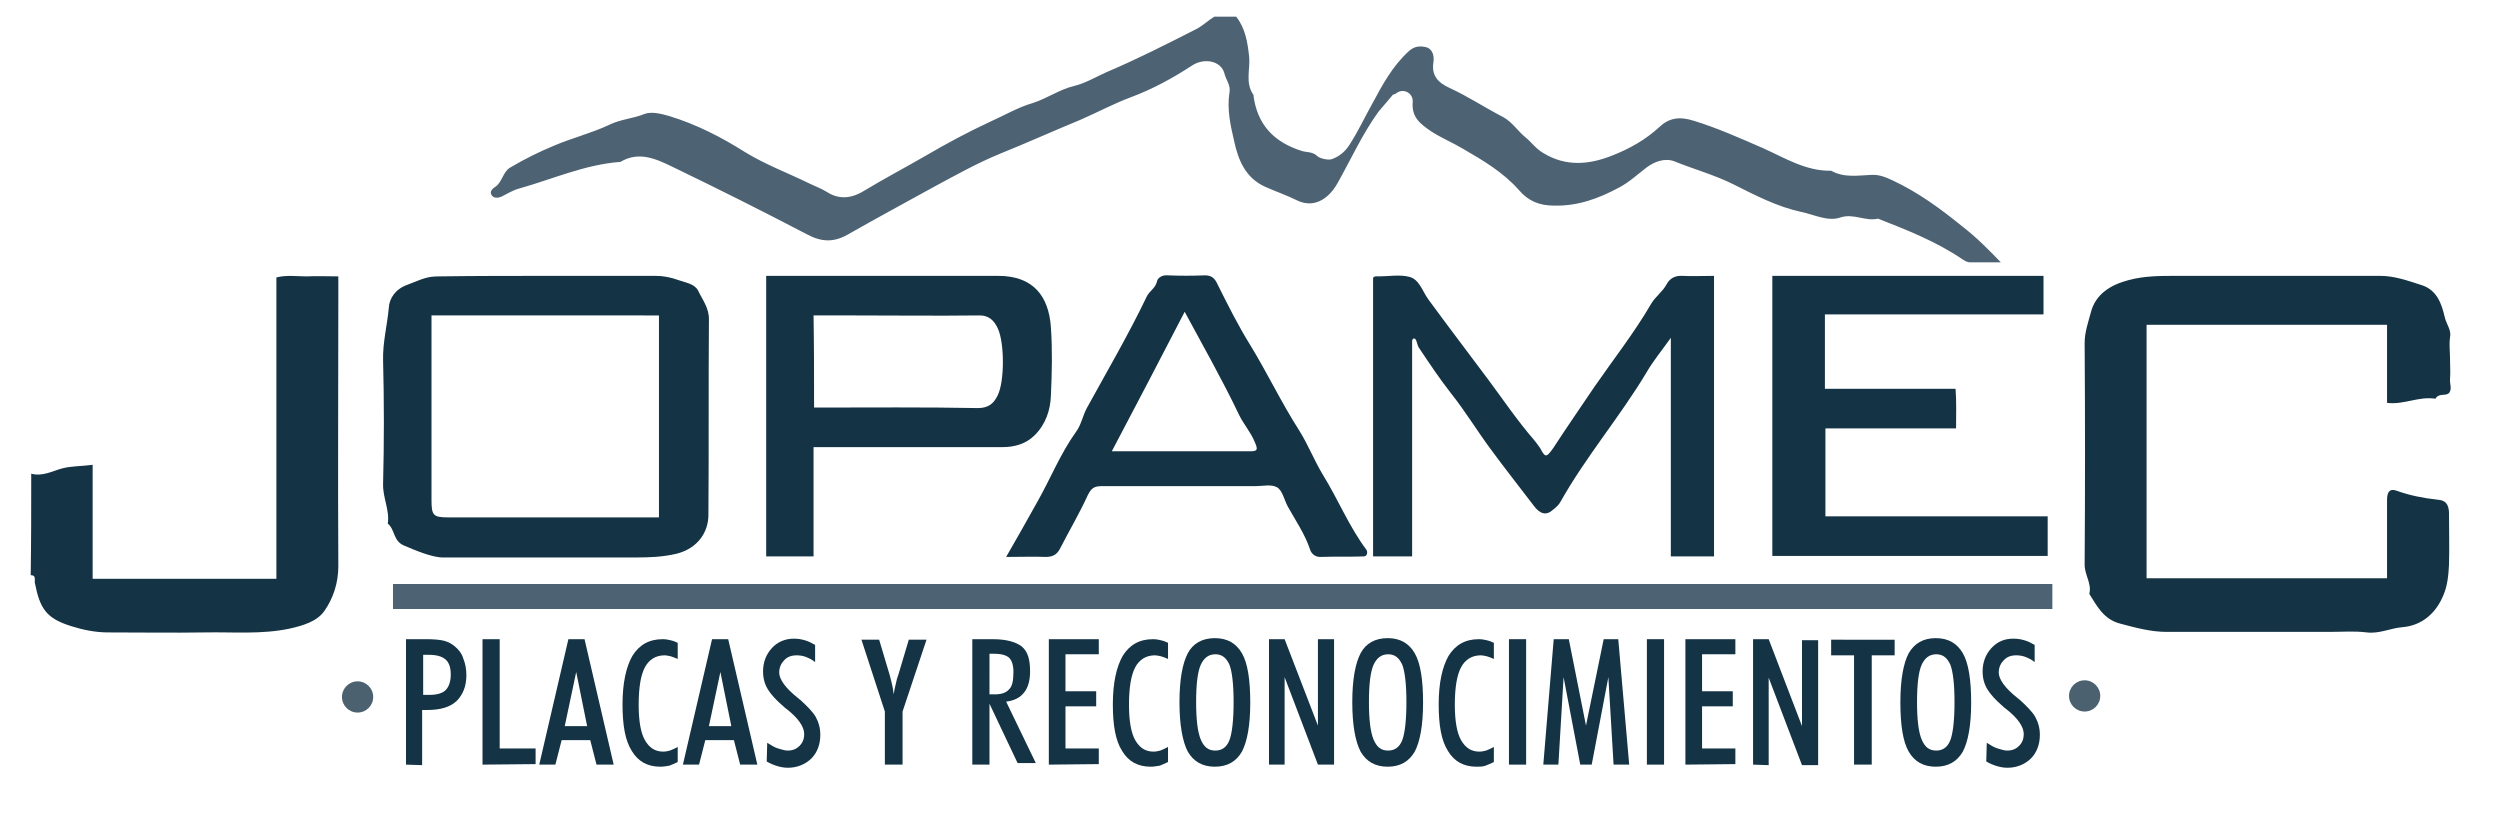 <?xml version="1.0" encoding="utf-8"?>
<!-- Generator: Adobe Illustrator 23.0.0, SVG Export Plug-In . SVG Version: 6.00 Build 0)  -->
<svg version="1.1" id="Capa_1" xmlns="http://www.w3.org/2000/svg" xmlns:xlink="http://www.w3.org/1999/xlink" x="0px" y="0px"
	 viewBox="0 0 480.3 160" style="enable-background:new 0 0 480.3 160;" xml:space="preserve">
<style type="text/css">
	.st0{fill:#4C616F;}
	.st1{fill:#143344;}
	.st2{fill:#4D6373;}
	.st3{fill:#727477;}
	.st4{enable-background:new    ;}
</style>
<circle class="st0" cx="400.5" cy="133.7" r="3"/>
<g>
	<g>
		<path class="st1" d="M6,91c2.1,0.6,4.1-0.5,5.9-1c1.9-0.5,3.7-0.4,5.9-0.7c0,7.4,0,14.6,0,21.9c11.9,0,23.6,0,35.3,0
			c0-19.3,0-38.5,0-57.9c2-0.5,3.9-0.2,5.8-0.2c1.9-0.1,3.9,0,6.1,0c0,1.5,0,2.9,0,4.2c0,17.2-0.1,34.3,0,51.5c0,3.2-1,6.2-2.7,8.6
			c-1.4,2-4.1,2.8-6.8,3.4c-5.4,1.1-10.7,0.6-16.1,0.7c-6.2,0.1-12.4,0-18.6,0c-2.5,0-4.9-0.5-7.1-1.2c-4.8-1.5-6-3.3-7-8.3
			c-0.1-0.6,0.3-1.5-0.8-1.5C6,103.9,6,97.4,6,91z"/>
		<path class="st1" d="M458.6,77.4c0-5.1,0-10,0-15c-15.4,0-30.7,0-46.2,0c0,16.2,0,32.4,0,48.7c15.3,0,30.6,0,46.2,0
			c0-5,0-10,0-15.1c0-1.6,0.6-2.2,1.9-1.7c2.5,0.9,5.1,1.4,7.8,1.7c1.5,0.1,2.1,0.8,2.2,2.4c0,3.4,0.1,6.8,0,10.1
			c-0.1,2-0.3,4.1-1.1,5.9c-1.4,3.4-4.1,5.8-7.9,6.1c-2.3,0.2-4.4,1.3-6.8,1s-4.8-0.1-7.2-0.1c-10.4,0-20.8,0-31.2,0
			c-3.1,0-6-0.8-9-1.6c-3.1-0.8-4.4-3.3-5.9-5.7c0.5-2-0.9-3.6-0.9-5.6c0.1-14.2,0.1-28.4,0-42.6c0-2.1,0.7-4,1.2-5.9
			c0.9-3.5,3.8-5.3,7.3-6.2c3-0.8,6-0.8,9-0.8c13.1,0,26.2,0,39.3,0c2.7,0,5.2,0.9,7.7,1.7c3.2,0.9,4.1,3.7,4.7,6.3
			c0.3,1.3,1.3,2.4,1,3.8c-0.2,1.4,0,2.8,0,4.2c0,1.3,0.1,2.5,0,3.8c-0.1,0.9,0.5,2.1-0.3,2.8c-0.7,0.5-1.9-0.1-2.5,1
			C464.6,76.1,461.9,77.8,458.6,77.4z"/>
		<path class="st2" d="M394.3,112.2c0,1.7,0,3.2,0,4.8c-106.3,0-212.4,0-318.8,0c0-1.5,0-3.1,0-4.8
			C181.6,112.2,287.8,112.2,394.3,112.2z"/>
		<path class="st1" d="M105.3,53c6.9,0,13.8,0,20.7,0c1.5,0,2.9,0.3,4.3,0.8c1.4,0.5,3.1,0.7,3.8,2c0.8,1.7,2.1,3.3,2.1,5.5
			c-0.1,12.5,0,25-0.1,37.6c0,3.4-2.1,6.5-6.2,7.5c-2.6,0.6-5.1,0.7-7.7,0.7c-12.4,0-24.8,0-37.1,0c-2.2,0-5.6-1.5-7.5-2.3
			c-2.1-0.9-1.7-3.1-3.1-4.2c0.4-2.6-1-5-0.9-7.7c0.2-7.9,0.2-15.8,0-23.6c-0.1-3.5,0.8-6.8,1.1-10.2c0.1-1.8,1.3-3.6,3.6-4.4
			c2.9-1.1,3.6-1.6,6.1-1.6C91.2,53,98.3,53,105.3,53z M82.9,60.6c0,12,0,23.7,0,35.4c0,3,0.3,3.4,3.2,3.4c5.6,0,11.2,0,16.9,0
			c7.8,0,15.7,0,23.6,0c0-13,0-25.9,0-38.8C112,60.6,97.6,60.6,82.9,60.6z"/>
		<path class="st1" d="M329.3,53c0,18.1,0,35.9,0,53.9c-2.7,0-5.3,0-8.3,0c0-13.6,0-27.3,0-42c-2,2.8-3.5,4.6-4.7,6.7
			c-5.1,8.5-11.6,16.1-16.5,24.8c-0.3,0.6-0.9,1.1-1.4,1.5c-1.3,1.2-2.5,0.9-3.7-0.7c-2.8-3.7-5.6-7.2-8.3-10.9
			c-2.6-3.5-4.9-7.3-7.6-10.7c-2.2-2.8-4.2-5.8-6.2-8.8c-0.4-0.6-0.3-1.3-0.8-1.8c-0.2,0.6,0.1-0.3-0.3,0.1
			c-0.1,0.1-0.2,0.2-0.2,0.3c0,13.8,0,27.6,0,41.5c-2.5,0-4.9,0-7.5,0c0-17.8,0-35.7,0-53.5c0.2-0.4,0.7-0.3,1.1-0.3
			c2,0,4-0.4,5.9,0.1s2.5,2.8,3.6,4.3c3.8,5.2,7.7,10.3,11.5,15.4c2.9,3.9,5.6,7.9,8.8,11.6c0.4,0.5,0.8,1,1.2,1.6
			c1,1.9,1.2,1.8,2.5,0c2.6-4,5.3-7.9,8-11.9c3.6-5.2,7.6-10.3,10.8-15.8c0.8-1.4,2.2-2.3,3-3.8c0.6-1.1,1.6-1.7,3.1-1.6
			C325,53.1,327,53,329.3,53z"/>
		<path class="st1" d="M340.5,53c17.4,0,34.7,0,52.1,0c0,2.4,0,4.8,0,7.4c-13.9,0-27.9,0-42,0c0,4.9,0,9.5,0,14.3
			c8.3,0,16.5,0,25.1,0c0.2,2.6,0.1,5,0.1,7.6c-8.4,0-16.7,0-25.1,0c0,5.7,0,11.2,0,16.9c14.2,0,28.3,0,42.7,0c0,2.6,0,5,0,7.6
			c-17.6,0-35.2,0-52.9,0C340.5,89,340.5,71.2,340.5,53z"/>
		<path class="st1" d="M156.3,85.9c0,7.1,0,14,0,21c-3,0-6,0-9.1,0c0-17.8,0-35.7,0-53.9c1.3,0,2.7,0,4.1,0c13.5,0,27,0,40.5,0
			c6.7,0,9.7,3.9,10.1,9.9c0.3,4.3,0.2,8.7,0,13.1c-0.1,2.8-1,5.5-3.1,7.6c-1.7,1.7-3.9,2.3-6.2,2.3c-10.5,0-21.1,0-31.6,0
			C159.6,85.9,158.2,85.9,156.3,85.9z M156.4,78.3c10.8,0,21.2-0.1,31.5,0.1c2.1,0,3.1-1,3.8-2.5c1.3-2.7,1.3-10,0-12.8
			c-0.7-1.5-1.7-2.6-3.8-2.5c-7.9,0.1-15.7,0-23.6,0c-2.6,0-5.3,0-8,0C156.4,66.6,156.4,72.3,156.4,78.3z"/>
		<path class="st1" d="M193.3,107c2.2-3.8,4.1-7.2,6-10.6c2.5-4.4,4.4-9.2,7.4-13.4c1-1.3,1.3-3.1,2.1-4.6c3.9-7.1,8-14.1,11.5-21.4
			c0.5-1.1,1.7-1.6,2-3c0.1-0.6,1-1.2,2-1.1c2.4,0.1,4.8,0.1,7.2,0c1.3,0,1.9,0.6,2.4,1.7c2,4,4,8,6.3,11.7c3.3,5.4,6,11.1,9.4,16.4
			c1.7,2.7,2.9,5.8,4.6,8.6c2.9,4.7,5,9.9,8.3,14.3c0.3,0.4,0.2,1.3-0.5,1.3c-2.8,0.1-5.6,0-8.4,0.1c-1,0-1.7-0.7-1.9-1.4
			c-1-3-2.8-5.6-4.3-8.3c-0.7-1.3-1-3.1-2.1-3.7s-2.7-0.2-4.1-0.2c-9.8,0-19.7,0-29.5,0c-1.4,0-2,0.3-2.7,1.7
			c-1.6,3.5-3.6,6.9-5.4,10.4c-0.6,1.1-1.4,1.5-2.7,1.5C198.6,106.9,196.2,107,193.3,107z M213.6,86.7c4.7,0,9.2,0,13.6,0
			c4.3,0,8.7,0,13,0c1.4,0,1.5-0.3,0.9-1.7c-0.8-2-2.2-3.5-3.1-5.4c-3.2-6.7-6.9-13.2-10.4-19.7C223,68.8,218.4,77.6,213.6,86.7z"/>
		<path class="st3" d="M391.9,114.6c-104.7,0-209.4,0-314.1,0"/>
		<path class="st2" d="M377,43.5c-4.2-3.4-8.4-6.5-13.3-8.8c-1.3-0.6-2.6-1.2-4.2-1.1c-2.6,0.1-5.2,0.6-7.7-0.8
			c-4.8,0.1-8.8-2.4-13-4.3c-4.4-1.9-8.8-3.9-13.4-5.3c-2.8-0.9-4.8-0.5-6.6,1.2c-2.7,2.5-5.8,4.2-9.1,5.5
			c-4.3,1.7-8.8,2.2-13.2-0.5c-1.4-0.8-2.2-2-3.4-3c-1.5-1.2-2.5-2.9-4.3-3.9c-3.5-1.8-6.8-4-10.3-5.6c-2.4-1.1-3.5-2.5-3.1-5
			c0.2-1.3-0.3-2.5-1.3-2.8c-1.1-0.3-2.3-0.3-3.4,0.7c-3.2,2.9-5.1,6.5-7.1,10.2c-1.4,2.5-2.6,5.1-4.2,7.6c-0.9,1.5-2.1,2.5-3.6,3
			c-0.8,0.2-2.3-0.2-2.7-0.6c-0.9-0.9-2.1-0.7-3-1c-5.4-1.7-8.6-5.1-9.3-10.8c-1.6-2.3-0.6-4.8-0.8-7.2c-0.3-2.8-0.7-5.5-2.5-7.8
			c-1.4,0-2.8,0-4.2,0C232,4,231,5,229.8,5.6c-5.7,2.9-11.4,5.8-17.3,8.3c-2,0.9-4,2.1-6.1,2.6c-2.9,0.7-5.2,2.4-8,3.3
			c-2.8,0.8-5.5,2.4-8.2,3.6c-4.3,2-8.4,4.2-12.5,6.6c-3.8,2.2-7.8,4.3-11.6,6.6c-2.2,1.4-4.7,1.9-7.2,0.3c-1.1-0.7-2.3-1.1-3.5-1.7
			c-4.1-2-8.4-3.6-12.3-6c-4.6-2.9-9.3-5.3-14.5-6.9c-1.7-0.5-3.5-0.9-4.8-0.4c-2.2,0.9-4.6,1-6.8,2.1c-3.4,1.6-7.1,2.5-10.6,4
			c-2.9,1.2-5.7,2.6-8.4,4.2c-1.4,0.8-1.5,2.9-3,3.8c-0.5,0.3-0.9,0.9-0.6,1.4c0.4,0.8,1.4,0.6,1.9,0.4c1.2-0.6,2.3-1.3,3.5-1.6
			c6.4-1.8,12.6-4.6,19.4-5.1c3.5-2.1,6.8-0.6,9.9,0.9c8.7,4.2,17.3,8.5,25.9,13c2.8,1.5,5.1,1.6,7.8,0.1c5.6-3.2,11.2-6.2,16.8-9.3
			c4.1-2.2,8.2-4.5,12.6-6.3c5.2-2.1,10.3-4.4,15.4-6.5c3.2-1.4,6.4-3.1,9.6-4.3c4.3-1.6,8.1-3.7,11.8-6.1c2.2-1.5,5.5-1,6.2,1.4
			c0.3,1.3,1.3,2.4,1,3.8c-0.5,3.2,0.2,6.3,0.9,9.3c0.8,3.7,2.2,7.1,6,8.8c2,0.9,4.1,1.6,6.1,2.6c3.1,1.5,5.9-0.1,7.7-3.2
			c2.6-4.6,4.8-9.5,7.9-13.8l2.8-3.3c0.3-0.1,0.6-0.2,0.8-0.4c1.4-0.9,3.2,0.2,3,1.9c-0.2,2.9,1.5,4.1,3.5,5.5
			c2,1.3,4.2,2.2,6.2,3.4c3.8,2.2,7.7,4.5,10.7,7.9c1.8,2.1,3.9,3,6.8,3c4.6,0.1,8.6-1.4,12.5-3.5c1.9-1,3.5-2.5,5.2-3.8
			c1.6-1.2,3.6-1.9,5.4-1.2c3.7,1.5,7.7,2.6,11.3,4.4c4.2,2.1,8.4,4.3,13,5.3c2.5,0.5,5.1,1.9,7.5,1.1c2.6-0.9,4.9,0.8,7.3,0.2
			c5.6,2.2,11.2,4.4,16.2,7.8c0.5,0.3,0.9,0.6,1.5,0.6c1.8,0,3.6,0,5.9,0C381.9,47.8,379.6,45.5,377,43.5z"/>
		<path class="st1" d="M316.3,65.2c0,0.5,0.1,1-0.4,1.3c-1,0.6-1.2,1.7-1.7,2.5"/>
	</g>
	<g class="st4">
		<path class="st1" d="M78,146.9v-24.1h3.9c1.4,0,2.6,0.1,3.4,0.3c0.8,0.2,1.5,0.6,2.1,1.1c0.7,0.6,1.3,1.3,1.6,2.3
			c0.4,1,0.6,2,0.6,3.2c0,2.2-0.7,3.8-1.9,5c-1.3,1.2-3.2,1.7-5.6,1.7c-0.3,0-0.5,0-0.6,0s-0.3,0-0.4,0V147L78,146.9L78,146.9z
			 M81.3,133.5h1.2c1.4,0,2.5-0.3,3.1-0.9c0.6-0.6,1-1.6,1-3c0-1.3-0.3-2.3-1-2.9c-0.7-0.6-1.7-0.9-3.3-0.9h-1
			C81.3,125.9,81.3,133.5,81.3,133.5z"/>
		<path class="st1" d="M92.7,146.9v-24.1H96v21h6.9v3L92.7,146.9L92.7,146.9z"/>
		<path class="st1" d="M103.6,146.9l5.6-24.1h3.1l5.6,24.1h-3.3l-1.2-4.7h-5.5l-1.2,4.7H103.6z M110.7,129.1l-2.2,10.4h4.3
			L110.7,129.1z"/>
		<path class="st1" d="M130.2,146.4c-0.6,0.3-1.1,0.5-1.6,0.7c-0.6,0.1-1.2,0.2-1.7,0.2c-2.5,0-4.3-1-5.5-3c-1.3-2-1.8-5-1.8-9
			c0-4.1,0.7-7.2,1.9-9.3c1.3-2.1,3.2-3.2,5.8-3.2c0.6,0,1.1,0.1,1.5,0.2c0.5,0.1,1,0.3,1.4,0.5v3.1c-0.5-0.2-0.9-0.4-1.3-0.5
			c-0.4-0.1-0.9-0.2-1.2-0.2c-1.7,0-3,0.8-3.8,2.3c-0.8,1.5-1.2,3.9-1.2,7.2c0,3.1,0.4,5.4,1.2,6.8c0.8,1.4,1.9,2.2,3.5,2.2
			c0.5,0,0.9-0.1,1.3-0.2c0.5-0.2,1-0.4,1.5-0.7L130.2,146.4L130.2,146.4z"/>
		<path class="st1" d="M131.2,146.9l5.6-24.1h3.1l5.6,24.1h-3.3l-1.2-4.7h-5.5l-1.2,4.7H131.2z M138.4,129.1l-2.2,10.4h4.3
			L138.4,129.1z"/>
		<path class="st1" d="M147.4,142.7c0.8,0.5,1.4,0.9,2.1,1.1c0.7,0.2,1.3,0.4,1.8,0.4c1,0,1.7-0.3,2.3-0.9c0.6-0.6,0.9-1.3,0.9-2.3
			c0-1.4-1.2-3.1-3.4-4.8c-0.3-0.2-0.5-0.4-0.6-0.5c-1.4-1.2-2.4-2.3-3-3.3c-0.6-1-0.9-2.1-0.9-3.4c0-1.8,0.6-3.3,1.7-4.5
			s2.6-1.8,4.2-1.8c0.8,0,1.4,0.1,2.1,0.3c0.7,0.2,1.3,0.5,2,0.9v3.3c-0.6-0.5-1.3-0.8-1.8-1s-1.2-0.3-1.7-0.3
			c-1.1,0-1.8,0.3-2.4,0.9c-0.6,0.6-1,1.4-1,2.4c0,1.3,1.2,3,3.6,4.9c0.2,0.2,0.4,0.3,0.5,0.4c1.3,1.2,2.3,2.2,2.9,3.2
			c0.6,1.1,0.9,2.2,0.9,3.5c0,1.8-0.6,3.4-1.7,4.5s-2.7,1.8-4.5,1.8c-0.7,0-1.3-0.1-2-0.3s-1.4-0.5-2.1-0.9L147.4,142.7L147.4,142.7
			z"/>
		<path class="st1" d="M173.4,136.7v10.2H170v-10.2l-4.5-13.8h3.4l2,6.7c0.1,0.5,0.3,1,0.4,1.6c0.2,0.7,0.3,1.4,0.4,2.2
			c0.1-0.7,0.2-1.3,0.4-2c0.1-0.6,0.3-1.3,0.5-1.8l2-6.7h3.4L173.4,136.7z"/>
		<path class="st1" d="M190.1,135.2v11.7h-3.3v-24.1h3.9c2.6,0,4.4,0.5,5.6,1.4c1.2,1,1.6,2.6,1.6,4.8c0,1.7-0.4,3.2-1.2,4.1
			c-0.8,1-1.9,1.5-3.4,1.7l5.7,11.8h-3.5L190.1,135.2L190.1,135.2L190.1,135.2z M190.1,133.4h1c1.3,0,2.2-0.3,2.8-1
			c0.6-0.6,0.8-1.7,0.8-3.3c0-1.3-0.3-2.2-0.8-2.7c-0.5-0.5-1.5-0.8-2.9-0.8h-0.9V133.4z"/>
		<path class="st1" d="M201.5,146.9v-24.1h9.6v2.9h-6.4v7.1h5.9v2.9h-5.9v8.1h6.4v3L201.5,146.9L201.5,146.9z"/>
		<path class="st1" d="M224.4,146.4c-0.6,0.3-1.1,0.5-1.6,0.7c-0.6,0.1-1.2,0.2-1.7,0.2c-2.5,0-4.3-1-5.5-3c-1.3-2-1.8-5-1.8-9
			c0-4.1,0.7-7.2,1.9-9.3c1.3-2.1,3.2-3.2,5.8-3.2c0.6,0,1.1,0.1,1.5,0.2c0.5,0.1,1,0.3,1.4,0.5v3.1c-0.5-0.2-0.9-0.4-1.3-0.5
			c-0.4-0.1-0.9-0.2-1.2-0.2c-1.7,0-3,0.8-3.8,2.3c-0.8,1.5-1.2,3.9-1.2,7.2c0,3.1,0.4,5.4,1.2,6.8c0.8,1.4,1.9,2.2,3.5,2.2
			c0.5,0,0.9-0.1,1.3-0.2c0.5-0.2,1-0.4,1.5-0.7L224.4,146.4L224.4,146.4z"/>
		<path class="st1" d="M226.6,134.9c0-4.4,0.6-7.5,1.6-9.4s2.8-2.9,5.2-2.9c2.4,0,4.1,1,5.2,2.9c1.1,1.9,1.6,5.1,1.6,9.5
			s-0.6,7.5-1.6,9.4c-1.1,1.9-2.8,2.9-5.2,2.9c-2.4,0-4.1-1-5.2-2.9C227.2,142.5,226.6,139.3,226.6,134.9z M229.8,134.9
			c0,3.4,0.3,5.8,0.9,7.2c0.6,1.4,1.4,2.1,2.8,2.1c1.3,0,2.2-0.7,2.7-2c0.5-1.3,0.8-3.8,0.8-7.3c0-3.5-0.3-5.9-0.8-7.2
			c-0.6-1.3-1.4-2-2.7-2s-2.2,0.7-2.8,2C230.1,129,229.8,131.4,229.8,134.9z"/>
		<path class="st1" d="M243.8,146.9v-24.1h3l6.4,16.6v-16.6h3.1v24.1h-3.1l-6.4-16.8v16.8H243.8z"/>
		<path class="st1" d="M259.8,134.9c0-4.4,0.6-7.5,1.6-9.4s2.8-2.9,5.2-2.9c2.4,0,4.1,1,5.2,2.9s1.6,5.1,1.6,9.5s-0.6,7.5-1.6,9.4
			c-1.1,1.9-2.8,2.9-5.2,2.9c-2.4,0-4.1-1-5.2-2.9C260.4,142.5,259.8,139.3,259.8,134.9z M263,134.9c0,3.4,0.3,5.8,0.9,7.2
			s1.4,2.1,2.8,2.1c1.3,0,2.2-0.7,2.7-2s0.8-3.8,0.8-7.3c0-3.5-0.3-5.9-0.8-7.2c-0.6-1.3-1.4-2-2.7-2s-2.2,0.7-2.8,2
			C263.3,129,263,131.4,263,134.9z"/>
		<path class="st1" d="M287,146.4c-0.6,0.3-1.1,0.5-1.6,0.7s-1.2,0.2-1.7,0.2c-2.5,0-4.3-1-5.5-3c-1.3-2-1.8-5-1.8-9
			c0-4.1,0.7-7.2,1.9-9.3c1.3-2.1,3.2-3.2,5.8-3.2c0.6,0,1.1,0.1,1.5,0.2c0.5,0.1,1,0.3,1.4,0.5v3.1c-0.5-0.2-0.9-0.4-1.3-0.5
			c-0.4-0.1-0.9-0.2-1.2-0.2c-1.7,0-3,0.8-3.8,2.3c-0.8,1.5-1.2,3.9-1.2,7.2c0,3.1,0.4,5.4,1.2,6.8s1.9,2.2,3.5,2.2
			c0.5,0,0.9-0.1,1.3-0.2c0.5-0.2,1-0.4,1.5-0.7L287,146.4L287,146.4z"/>
		<path class="st1" d="M289.9,146.9v-24.1h3.3v24.1H289.9z"/>
		<path class="st1" d="M296.5,146.9l2-24.1h2.9l3.3,16.6l3.4-16.6h2.8l2.1,24.1h-3l-1-16.8l-3.2,16.8h-2.2l-3.2-16.8l-1,16.8H296.5z
			"/>
		<path class="st1" d="M316.4,146.9v-24.1h3.3v24.1H316.4z"/>
		<path class="st1" d="M323.8,146.9v-24.1h9.6v2.9H327v7.1h5.9v2.9H327v8.1h6.4v3L323.8,146.9L323.8,146.9z"/>
		<path class="st1" d="M336.8,146.9v-24.1h3l6.4,16.7V123h3.1V147h-3.1l-6.4-16.8V147L336.8,146.9L336.8,146.9z"/>
		<path class="st1" d="M356.2,146.9v-21h-4.4v-3H364v3h-4.4v21H356.2z"/>
		<path class="st1" d="M365.1,134.9c0-4.4,0.6-7.5,1.6-9.4c1.1-1.9,2.8-2.9,5.2-2.9c2.4,0,4.1,1,5.2,2.9s1.6,5.1,1.6,9.5
			s-0.6,7.5-1.6,9.4c-1.1,1.9-2.8,2.9-5.2,2.9c-2.4,0-4.1-1-5.2-2.9C365.6,142.5,365.1,139.3,365.1,134.9z M368.3,134.9
			c0,3.4,0.3,5.8,0.9,7.2c0.6,1.4,1.4,2.1,2.8,2.1c1.3,0,2.2-0.7,2.7-2c0.5-1.3,0.8-3.8,0.8-7.3c0-3.5-0.3-5.9-0.8-7.2
			c-0.6-1.3-1.4-2-2.7-2s-2.2,0.7-2.8,2C368.6,129,368.3,131.4,368.3,134.9z"/>
		<path class="st1" d="M381.7,142.7c0.8,0.5,1.4,0.9,2.1,1.1c0.7,0.2,1.3,0.4,1.8,0.4c1,0,1.7-0.3,2.3-0.9c0.6-0.6,0.9-1.3,0.9-2.3
			c0-1.4-1.2-3.1-3.4-4.8c-0.3-0.2-0.5-0.4-0.6-0.5c-1.4-1.2-2.4-2.3-3-3.3c-0.6-1-0.9-2.1-0.9-3.4c0-1.8,0.6-3.3,1.7-4.5
			c1.2-1.3,2.6-1.8,4.2-1.8c0.8,0,1.4,0.1,2.1,0.3c0.7,0.2,1.3,0.5,2,0.9v3.3c-0.6-0.5-1.3-0.8-1.8-1s-1.2-0.3-1.7-0.3
			c-1.1,0-1.8,0.3-2.4,0.9s-1,1.4-1,2.4c0,1.3,1.2,3,3.6,4.9c0.2,0.2,0.4,0.3,0.5,0.4c1.3,1.2,2.3,2.2,2.9,3.2
			c0.6,1.1,0.9,2.2,0.9,3.5c0,1.8-0.6,3.4-1.7,4.5s-2.7,1.8-4.5,1.8c-0.7,0-1.3-0.1-2-0.3s-1.4-0.5-2.1-0.9L381.7,142.7L381.7,142.7
			z"/>
	</g>
</g>
<circle class="st0" cx="68.7" cy="133.9" r="3"/>
</svg>
